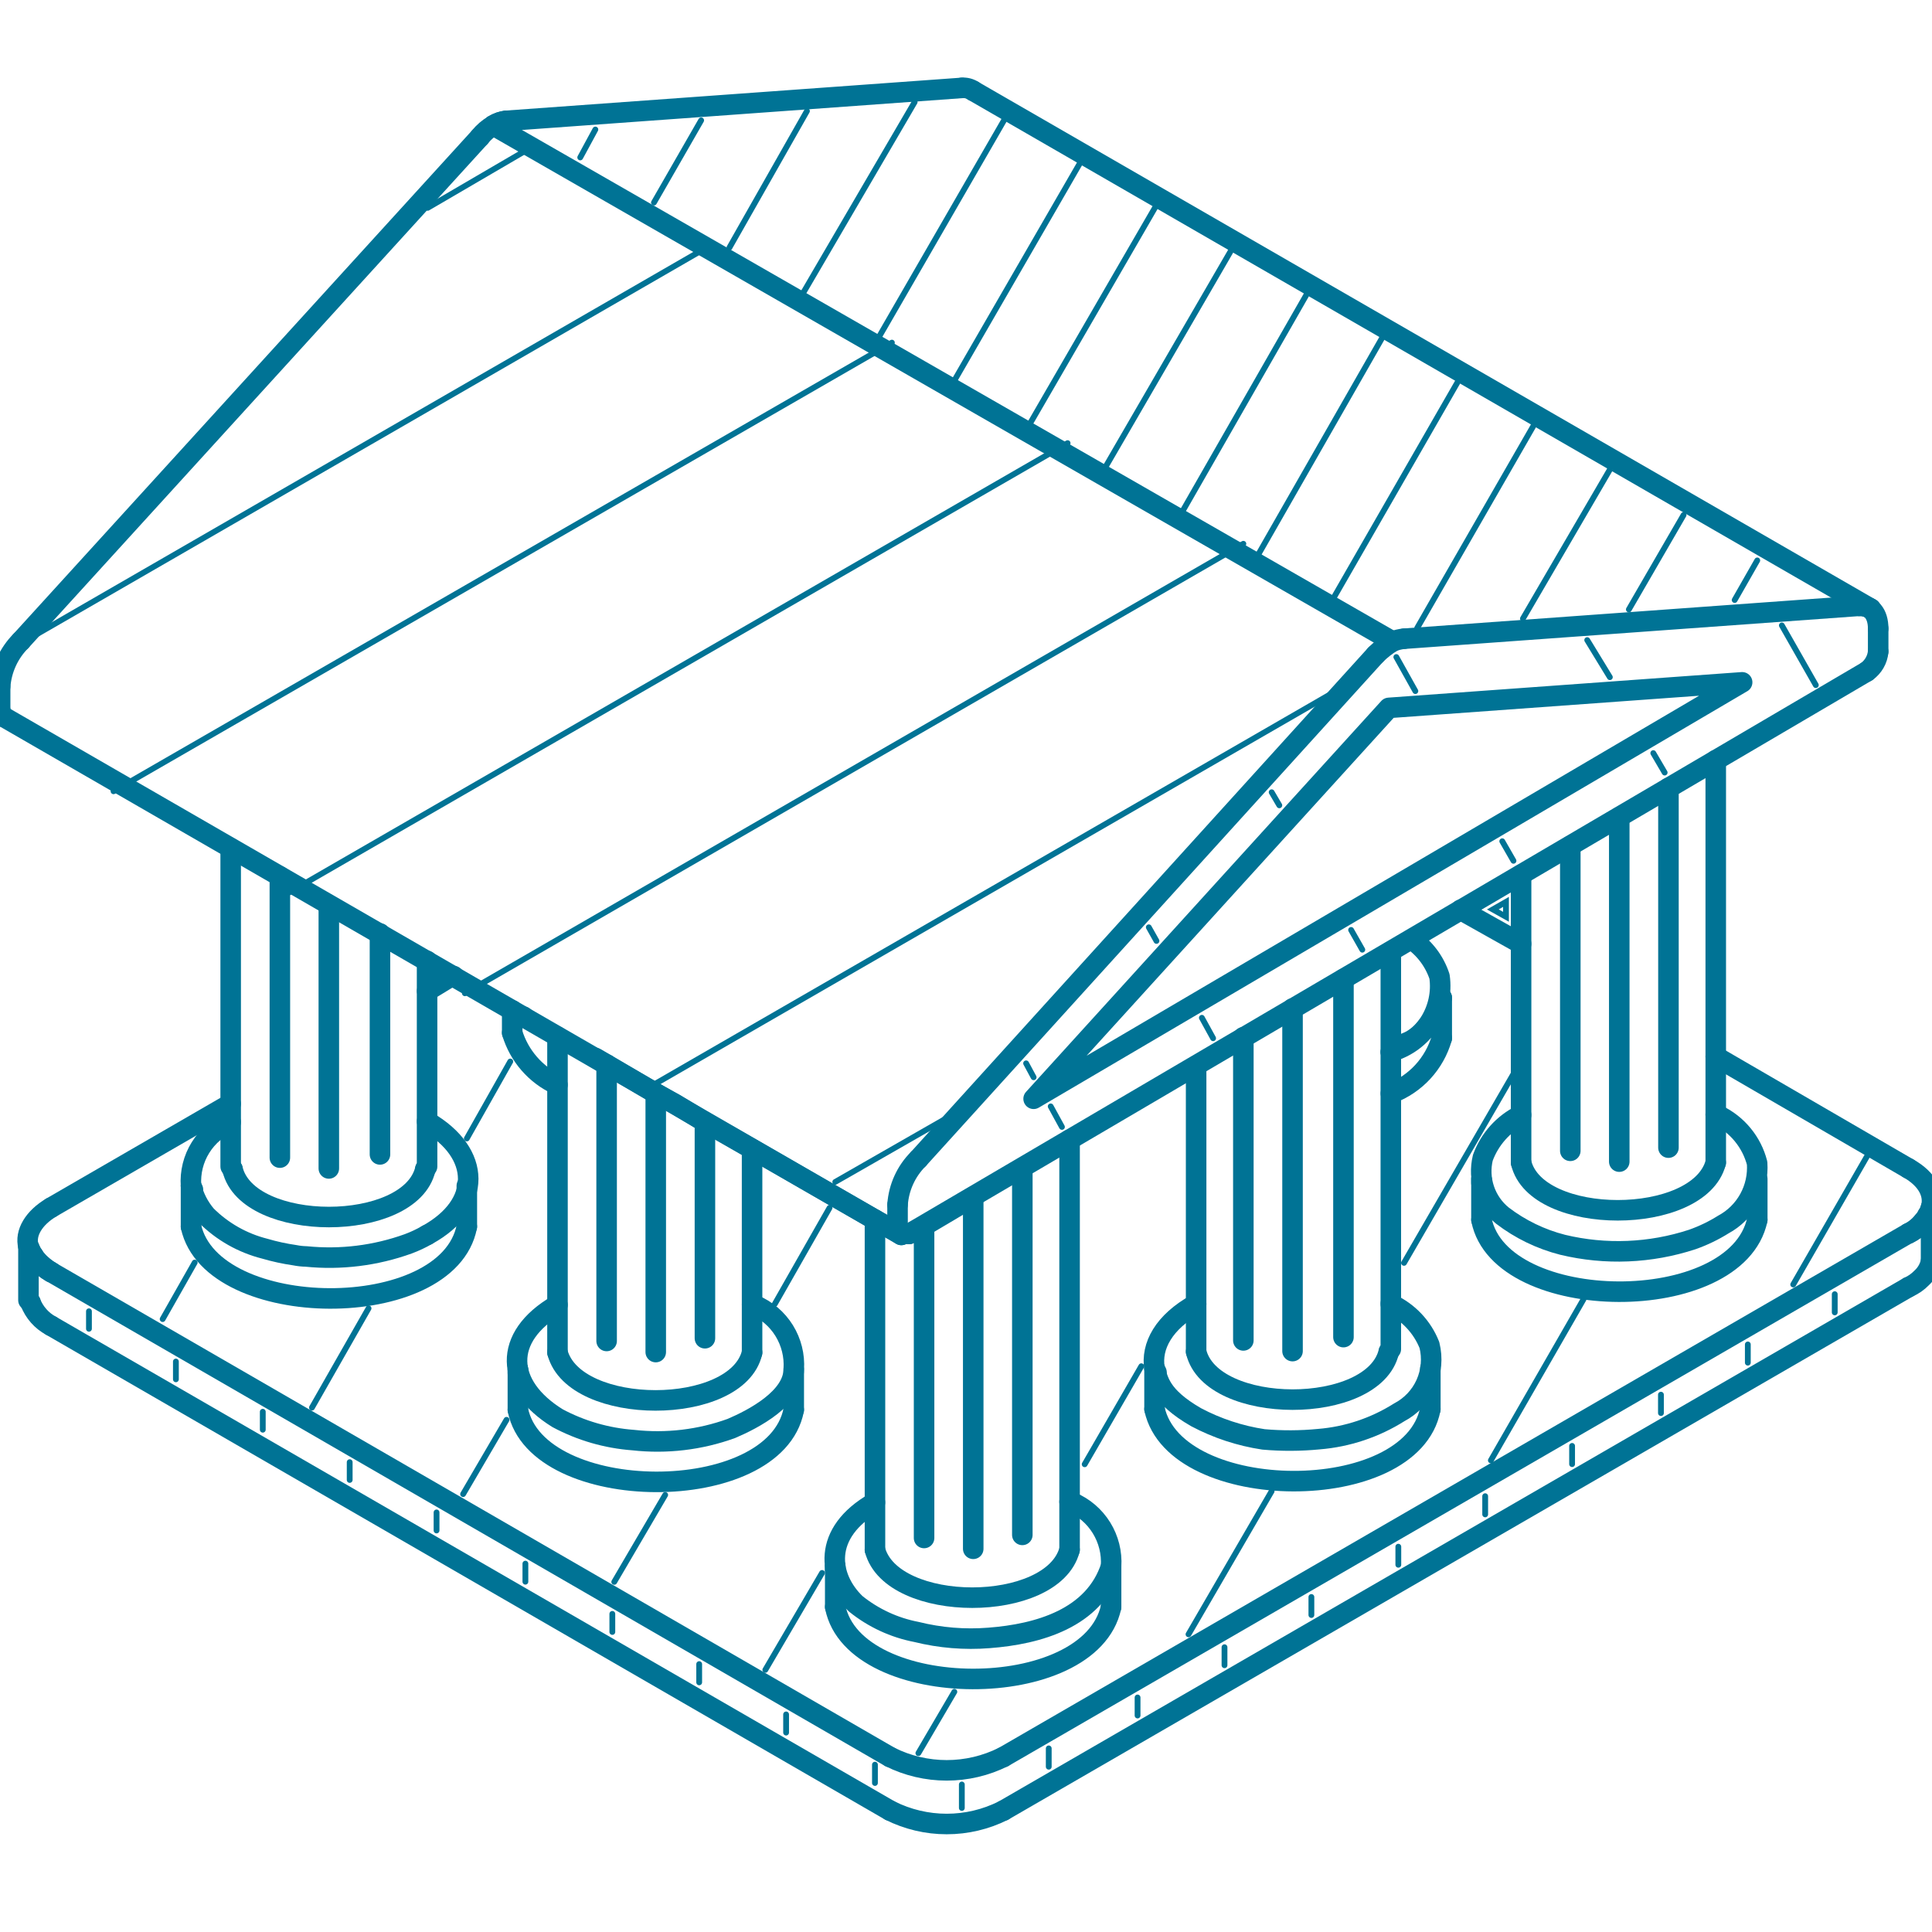 <svg width="70" height="70" viewBox="0 0 70 70" fill="none" xmlns="http://www.w3.org/2000/svg">
<g clip-path="url(#clip0_655_12134)">
<path d="M55.113 34.196L52.92 32.965" stroke="#007395" stroke-width="0.744" stroke-linecap="round" stroke-linejoin="round"/>
<path d="M18.353 4.377C18.183 4.394 18.02 4.451 17.876 4.542C17.69 4.651 17.526 4.793 17.391 4.96" stroke="#007395" stroke-width="0.744" stroke-linecap="round" stroke-linejoin="round"/>
<path d="M49.844 23.721C50.029 23.538 50.234 23.378 50.456 23.243C50.589 23.19 50.728 23.156 50.87 23.142" stroke="#007395" stroke-width="0.744" stroke-linecap="round" stroke-linejoin="round"/>
<path fill-rule="evenodd" clip-rule="evenodd" d="M63.121 24.722L37.45 39.811L50.321 25.648L63.121 24.722Z" stroke="#007395" stroke-width="0.744" stroke-linecap="round" stroke-linejoin="round"/>
<path d="M69.966 45.694C69.92 45.928 69.8 46.141 69.624 46.302C69.487 46.443 69.325 46.556 69.147 46.636" stroke="#007395" stroke-width="0.744" stroke-linecap="round" stroke-linejoin="round"/>
<path d="M1.102 47.184L1.031 47.108V45.156" stroke="#007395" stroke-width="0.744" stroke-linecap="round" stroke-linejoin="round"/>
<path d="M69.147 42.335C69.83 42.721 70.103 43.261 69.966 43.763C69.954 43.868 69.906 43.966 69.83 44.04C69.83 44.105 69.76 44.171 69.695 44.235C69.55 44.428 69.362 44.585 69.147 44.693" stroke="#007395" stroke-width="0.744" stroke-linecap="round" stroke-linejoin="round"/>
<path d="M1.855 46.091C1.652 45.968 1.467 45.815 1.307 45.639C1.238 45.573 1.238 45.504 1.172 45.444C1.101 45.362 1.101 45.263 1.03 45.161C0.895 44.663 1.238 44.12 1.855 43.753" stroke="#007395" stroke-width="0.744" stroke-linecap="round" stroke-linejoin="round"/>
<path d="M15.475 35.907L16.366 35.364H16.437" stroke="#007395" stroke-width="0.744" stroke-linecap="round" stroke-linejoin="round"/>
<path d="M31.701 54.436C29.769 55.538 30.001 57.142 31.002 58.107C31.642 58.623 32.398 58.974 33.206 59.129C34.063 59.342 34.949 59.415 35.83 59.345C37.62 59.209 39.648 58.636 40.257 56.749C40.288 56.26 40.167 55.773 39.909 55.356C39.651 54.939 39.27 54.612 38.818 54.422L38.752 54.411" stroke="#007395" stroke-width="0.744" stroke-linecap="round" stroke-linejoin="round"/>
<path d="M31.702 44.191V56.05V56.151" stroke="#007395" stroke-width="0.744" stroke-linecap="round" stroke-linejoin="round"/>
<path d="M38.753 56.151V56.05V41.294" stroke="#007395" stroke-width="0.744" stroke-linecap="round" stroke-linejoin="round"/>
<path d="M55.113 40.399C54.469 40.719 53.973 41.273 53.726 41.948C53.634 42.328 53.651 42.726 53.776 43.096C53.9 43.466 54.127 43.793 54.43 44.04C55.08 44.538 55.825 44.899 56.618 45.101C58.171 45.474 59.797 45.407 61.314 44.909C61.709 44.77 62.086 44.588 62.441 44.366C62.837 44.153 63.163 43.829 63.38 43.435C63.597 43.041 63.695 42.592 63.664 42.143C63.567 41.765 63.388 41.413 63.14 41.112C62.893 40.811 62.582 40.567 62.23 40.399L62.164 40.383" stroke="#007395" stroke-width="0.744" stroke-linecap="round" stroke-linejoin="round"/>
<path d="M62.165 27.543V42.028V42.124" stroke="#007395" stroke-width="0.744" stroke-linecap="round" stroke-linejoin="round"/>
<path d="M55.112 42.124V42.029V31.693" stroke="#007395" stroke-width="0.744" stroke-linecap="round" stroke-linejoin="round"/>
<path d="M50.393 38.13C50.535 38.068 50.671 37.992 50.799 37.905C50.87 37.878 50.935 37.839 50.935 37.788C51.006 37.761 51.075 37.729 51.141 37.693C51.353 37.567 51.54 37.402 51.69 37.206C51.761 37.124 51.824 37.044 51.895 36.948C51.966 36.863 51.966 36.767 52.032 36.687C52.101 36.51 52.167 36.329 52.238 36.153" stroke="#007395" stroke-width="0.744" stroke-linecap="round" stroke-linejoin="round"/>
<path d="M51.141 34.031C51.618 34.357 51.975 34.831 52.156 35.38C52.241 35.97 52.108 36.571 51.784 37.072C51.46 37.573 50.966 37.94 50.393 38.105" stroke="#007395" stroke-width="0.744" stroke-linecap="round" stroke-linejoin="round"/>
<path d="M18.967 36.833V36.852V36.864" stroke="#007395" stroke-width="0.744" stroke-linecap="round" stroke-linejoin="round"/>
<path d="M20.199 47.278C18.197 48.44 18.293 50.2 20.199 51.382C21.047 51.836 21.981 52.106 22.94 52.177C24.144 52.312 25.363 52.168 26.501 51.755C27.291 51.418 28.76 50.658 28.76 49.602C28.792 49.114 28.67 48.627 28.412 48.21C28.154 47.794 27.773 47.468 27.321 47.278L27.25 47.264" stroke="#007395" stroke-width="0.744" stroke-linecap="round" stroke-linejoin="round"/>
<path d="M20.199 37.562V48.908V49.005" stroke="#007395" stroke-width="0.744" stroke-linecap="round" stroke-linejoin="round"/>
<path d="M27.249 49.005V48.908V41.631" stroke="#007395" stroke-width="0.744" stroke-linecap="round" stroke-linejoin="round"/>
<path d="M8.358 40.655C7.906 40.839 7.524 41.161 7.266 41.576C7.007 41.99 6.887 42.476 6.921 42.963C7.018 43.36 7.205 43.729 7.47 44.04C8.056 44.624 8.789 45.039 9.592 45.242C9.949 45.347 10.314 45.426 10.683 45.479C10.818 45.506 10.956 45.521 11.094 45.524C12.346 45.65 13.609 45.493 14.792 45.066C15.028 44.978 15.257 44.871 15.475 44.745" stroke="#007395" stroke-width="0.744" stroke-linecap="round" stroke-linejoin="round"/>
<path d="M15.475 44.745C17.473 43.648 17.448 41.781 15.475 40.635V40.624" stroke="#007395" stroke-width="0.744" stroke-linecap="round" stroke-linejoin="round"/>
<path d="M15.474 34.815V42.264L15.411 42.359" stroke="#007395" stroke-width="0.744" stroke-linecap="round" stroke-linejoin="round"/>
<path d="M8.423 42.36L8.358 42.264V30.731" stroke="#007395" stroke-width="0.744" stroke-linecap="round" stroke-linejoin="round"/>
<path d="M43.339 47.248C42.173 47.897 41.694 48.763 41.831 49.592C41.976 50.011 42.012 50.584 43.339 51.349C44.101 51.752 44.926 52.024 45.779 52.152C46.446 52.211 47.118 52.208 47.785 52.143C48.82 52.059 49.819 51.725 50.697 51.171C51.126 50.946 51.468 50.584 51.666 50.142C51.864 49.699 51.908 49.203 51.79 48.733C51.53 48.078 51.03 47.547 50.392 47.248V47.228" stroke="#007395" stroke-width="0.744" stroke-linecap="round" stroke-linejoin="round"/>
<path d="M50.392 34.472V48.879L50.321 48.975" stroke="#007395" stroke-width="0.744" stroke-linecap="round" stroke-linejoin="round"/>
<path d="M43.338 48.975V48.879V38.623" stroke="#007395" stroke-width="0.744" stroke-linecap="round" stroke-linejoin="round"/>
<path d="M35.262 43.361L33.481 44.417L32.932 44.709" stroke="#007395" stroke-width="0.744" stroke-linecap="round" stroke-linejoin="round"/>
<path d="M32.591 44.692L31.701 44.191L27.249 41.63L25.541 40.654L24.444 39.99L23.76 39.617L21.98 38.568L21.571 38.331" stroke="#007395" stroke-width="0.744" stroke-linecap="round" stroke-linejoin="round"/>
<path d="M67.778 22.051L35.262 3.291" stroke="#007395" stroke-width="0.744" stroke-linecap="round" stroke-linejoin="round"/>
<path d="M35.263 3.291C35.141 3.209 34.995 3.171 34.849 3.184" stroke="#007395" stroke-width="0.744" stroke-linecap="round" stroke-linejoin="round"/>
<path d="M34.849 3.185L18.352 4.377" stroke="#007395" stroke-width="0.744" stroke-linecap="round" stroke-linejoin="round"/>
<path d="M17.392 4.961L0.759 23.222" stroke="#007395" stroke-width="0.744" stroke-linecap="round" stroke-linejoin="round"/>
<path d="M0.759 23.222C0.317 23.665 0.049 24.253 0.005 24.877" stroke="#007395" stroke-width="0.744" stroke-linecap="round" stroke-linejoin="round"/>
<path d="M0.005 24.877V25.722" stroke="#007395" stroke-width="0.744" stroke-linecap="round" stroke-linejoin="round"/>
<path d="M0.005 25.722C-0.006 25.774 0.002 25.828 0.027 25.875C0.052 25.922 0.092 25.959 0.141 25.979" stroke="#007395" stroke-width="0.744" stroke-linecap="round" stroke-linejoin="round"/>
<path d="M0.142 25.979L32.658 44.744" stroke="#007395" stroke-width="0.744" stroke-linecap="round" stroke-linejoin="round"/>
<path d="M32.657 44.744C32.52 44.663 32.52 44.613 32.52 44.482" stroke="#007395" stroke-width="0.744" stroke-linecap="round" stroke-linejoin="round"/>
<path d="M32.52 44.482V43.648" stroke="#007395" stroke-width="0.744" stroke-linecap="round" stroke-linejoin="round"/>
<path d="M32.52 43.648C32.563 43.023 32.831 42.434 33.275 41.992" stroke="#007395" stroke-width="0.744" stroke-linecap="round" stroke-linejoin="round"/>
<path d="M33.275 41.992L49.844 23.721" stroke="#007395" stroke-width="0.744" stroke-linecap="round" stroke-linejoin="round"/>
<path d="M50.87 23.142L67.365 21.95" stroke="#007395" stroke-width="0.744" stroke-linecap="round" stroke-linejoin="round"/>
<path d="M67.365 21.95C67.509 21.95 67.65 21.985 67.778 22.051" stroke="#007395" stroke-width="0.744" stroke-linecap="round" stroke-linejoin="round"/>
<path d="M32.933 44.709L67.639 24.329" stroke="#007395" stroke-width="0.744" stroke-linecap="round" stroke-linejoin="round"/>
<path d="M67.638 24.329C67.754 24.246 67.851 24.138 67.922 24.014C67.993 23.89 68.037 23.753 68.05 23.61" stroke="#007395" stroke-width="0.744" stroke-linecap="round" stroke-linejoin="round"/>
<path d="M68.05 23.61V22.775" stroke="#007395" stroke-width="0.744" stroke-linecap="round" stroke-linejoin="round"/>
<path d="M68.05 22.775C68.05 22.232 67.778 21.92 67.365 21.95" stroke="#007395" stroke-width="0.744" stroke-linecap="round" stroke-linejoin="round"/>
<path d="M18.353 4.377C18.183 4.394 18.02 4.451 17.875 4.542" stroke="#007395" stroke-width="0.744" stroke-linecap="round" stroke-linejoin="round"/>
<path d="M17.875 4.542L50.455 23.243" stroke="#007395" stroke-width="0.744" stroke-linecap="round" stroke-linejoin="round"/>
<path d="M69.966 43.753V45.694" stroke="#007395" stroke-width="0.744" stroke-linecap="round" stroke-linejoin="round"/>
<path d="M69.147 46.636L36.353 65.602" stroke="#007395" stroke-width="0.744" stroke-linecap="round" stroke-linejoin="round"/>
<path d="M36.353 65.602C35.717 65.921 35.014 66.087 34.301 66.087C33.589 66.087 32.886 65.921 32.249 65.602" stroke="#007395" stroke-width="0.744" stroke-linecap="round" stroke-linejoin="round"/>
<path d="M32.249 65.602L1.855 48.038" stroke="#007395" stroke-width="0.744" stroke-linecap="round" stroke-linejoin="round"/>
<path d="M1.856 48.038C1.51 47.853 1.242 47.55 1.102 47.184" stroke="#007395" stroke-width="0.744" stroke-linecap="round" stroke-linejoin="round"/>
<path d="M1.03 45.156C1.188 45.554 1.48 45.885 1.855 46.091" stroke="#007395" stroke-width="0.744" stroke-linecap="round" stroke-linejoin="round"/>
<path d="M1.855 46.091L32.249 63.66" stroke="#007395" stroke-width="0.744" stroke-linecap="round" stroke-linejoin="round"/>
<path d="M32.249 63.66C32.887 63.978 33.589 64.143 34.301 64.143C35.014 64.143 35.716 63.978 36.353 63.66" stroke="#007395" stroke-width="0.744" stroke-linecap="round" stroke-linejoin="round"/>
<path d="M36.353 63.661L69.147 44.684" stroke="#007395" stroke-width="0.744" stroke-linecap="round" stroke-linejoin="round"/>
<path d="M69.147 44.684C69.34 44.594 69.513 44.465 69.654 44.304C69.795 44.144 69.901 43.956 69.966 43.753" stroke="#007395" stroke-width="0.744" stroke-linecap="round" stroke-linejoin="round"/>
<path d="M62.165 38.281L69.147 42.335" stroke="#007395" stroke-width="0.744" stroke-linecap="round" stroke-linejoin="round"/>
<path d="M1.855 43.752L8.358 39.991" stroke="#007395" stroke-width="0.744" stroke-linecap="round" stroke-linejoin="round"/>
<path d="M30.262 56.749V58.224" stroke="#007395" stroke-width="0.744" stroke-linecap="round" stroke-linejoin="round"/>
<path d="M30.262 58.224C30.947 61.668 39.502 61.734 40.256 58.224" stroke="#007395" stroke-width="0.744" stroke-linecap="round" stroke-linejoin="round"/>
<path d="M40.257 58.224V56.749" stroke="#007395" stroke-width="0.744" stroke-linecap="round" stroke-linejoin="round"/>
<path d="M30.262 56.881V56.749" stroke="#007395" stroke-width="0.744" stroke-linecap="round" stroke-linejoin="round"/>
<path d="M31.701 56.151C32.315 58.465 38.135 58.465 38.752 56.151" stroke="#007395" stroke-width="0.744" stroke-linecap="round" stroke-linejoin="round"/>
<path d="M37.041 55.612V42.349" stroke="#007395" stroke-width="0.744" stroke-linecap="round" stroke-linejoin="round"/>
<path d="M35.262 56.116V43.36" stroke="#007395" stroke-width="0.744" stroke-linecap="round" stroke-linejoin="round"/>
<path d="M33.481 44.416V55.724" stroke="#007395" stroke-width="0.744" stroke-linecap="round" stroke-linejoin="round"/>
<path d="M53.676 42.716V44.196" stroke="#007395" stroke-width="0.744" stroke-linecap="round" stroke-linejoin="round"/>
<path d="M53.676 44.196C54.359 47.631 62.915 47.706 63.669 44.196" stroke="#007395" stroke-width="0.744" stroke-linecap="round" stroke-linejoin="round"/>
<path d="M63.669 44.196V42.716" stroke="#007395" stroke-width="0.744" stroke-linecap="round" stroke-linejoin="round"/>
<path d="M53.676 42.863V42.716" stroke="#007395" stroke-width="0.744" stroke-linecap="round" stroke-linejoin="round"/>
<path d="M62.164 42.124C61.547 44.427 55.661 44.427 55.113 42.124" stroke="#007395" stroke-width="0.744" stroke-linecap="round" stroke-linejoin="round"/>
<path d="M60.451 28.549V41.581" stroke="#007395" stroke-width="0.744" stroke-linecap="round" stroke-linejoin="round"/>
<path d="M58.669 42.088V29.609" stroke="#007395" stroke-width="0.744" stroke-linecap="round" stroke-linejoin="round"/>
<path d="M56.895 41.696V30.651" stroke="#007395" stroke-width="0.744" stroke-linecap="round" stroke-linejoin="round"/>
<path d="M52.237 36.153V37.612" stroke="#007395" stroke-width="0.744" stroke-linecap="round" stroke-linejoin="round"/>
<path d="M52.238 37.612C52.108 38.067 51.873 38.485 51.553 38.833C51.232 39.182 50.835 39.45 50.393 39.618" stroke="#007395" stroke-width="0.744" stroke-linecap="round" stroke-linejoin="round"/>
<path d="M18.558 36.606V37.422" stroke="#007395" stroke-width="0.744" stroke-linecap="round" stroke-linejoin="round"/>
<path d="M18.558 37.421C18.683 37.834 18.893 38.215 19.176 38.539C19.458 38.864 19.807 39.125 20.198 39.306" stroke="#007395" stroke-width="0.744" stroke-linecap="round" stroke-linejoin="round"/>
<path d="M18.764 49.613V51.08" stroke="#007395" stroke-width="0.744" stroke-linecap="round" stroke-linejoin="round"/>
<path d="M18.764 51.081C19.449 54.526 28.074 54.597 28.759 51.081" stroke="#007395" stroke-width="0.744" stroke-linecap="round" stroke-linejoin="round"/>
<path d="M28.759 51.08V49.613" stroke="#007395" stroke-width="0.744" stroke-linecap="round" stroke-linejoin="round"/>
<path d="M18.764 49.748V49.613" stroke="#007395" stroke-width="0.744" stroke-linecap="round" stroke-linejoin="round"/>
<path d="M20.199 49.004C20.818 51.318 26.702 51.318 27.25 49.004" stroke="#007395" stroke-width="0.744" stroke-linecap="round" stroke-linejoin="round"/>
<path d="M25.541 48.487V40.655" stroke="#007395" stroke-width="0.744" stroke-linecap="round" stroke-linejoin="round"/>
<path d="M23.759 48.988V39.618" stroke="#007395" stroke-width="0.744" stroke-linecap="round" stroke-linejoin="round"/>
<path d="M21.979 38.568V48.586" stroke="#007395" stroke-width="0.744" stroke-linecap="round" stroke-linejoin="round"/>
<path d="M6.921 42.963V44.443" stroke="#007395" stroke-width="0.744" stroke-linecap="round" stroke-linejoin="round"/>
<path d="M6.921 44.443C7.675 47.878 16.231 47.947 16.914 44.443" stroke="#007395" stroke-width="0.744" stroke-linecap="round" stroke-linejoin="round"/>
<path d="M16.914 44.443V42.963" stroke="#007395" stroke-width="0.744" stroke-linecap="round" stroke-linejoin="round"/>
<path d="M6.99 43.099L6.921 42.963" stroke="#007395" stroke-width="0.744" stroke-linecap="round" stroke-linejoin="round"/>
<path d="M15.411 42.36C14.863 44.674 8.972 44.674 8.424 42.36" stroke="#007395" stroke-width="0.744" stroke-linecap="round" stroke-linejoin="round"/>
<path d="M13.767 41.827V33.82" stroke="#007395" stroke-width="0.744" stroke-linecap="round" stroke-linejoin="round"/>
<path d="M11.914 42.335V32.798" stroke="#007395" stroke-width="0.744" stroke-linecap="round" stroke-linejoin="round"/>
<path d="M10.14 41.943V31.753" stroke="#007395" stroke-width="0.744" stroke-linecap="round" stroke-linejoin="round"/>
<path d="M41.831 49.583V51.056" stroke="#007395" stroke-width="0.744" stroke-linecap="round" stroke-linejoin="round"/>
<path d="M41.831 51.056C42.585 54.501 51.14 54.567 51.823 51.056" stroke="#007395" stroke-width="0.744" stroke-linecap="round" stroke-linejoin="round"/>
<path d="M51.824 51.056V49.583" stroke="#007395" stroke-width="0.744" stroke-linecap="round" stroke-linejoin="round"/>
<path d="M41.902 49.723L41.831 49.583" stroke="#007395" stroke-width="0.744" stroke-linecap="round" stroke-linejoin="round"/>
<path d="M50.32 48.974C49.772 51.297 43.887 51.283 43.338 48.974" stroke="#007395" stroke-width="0.744" stroke-linecap="round" stroke-linejoin="round"/>
<path d="M48.676 35.47V48.446" stroke="#007395" stroke-width="0.744" stroke-linecap="round" stroke-linejoin="round"/>
<path d="M46.831 36.54V48.953" stroke="#007395" stroke-width="0.744" stroke-linecap="round" stroke-linejoin="round"/>
<path d="M45.049 37.581V48.566" stroke="#007395" stroke-width="0.744" stroke-linecap="round" stroke-linejoin="round"/>
<path d="M38.476 40.83L38.069 40.087" stroke="#007395" stroke-width="0.21" stroke-miterlimit="10" stroke-linecap="round"/>
<path d="M37.45 39.031L37.178 38.527" stroke="#007395" stroke-width="0.21" stroke-miterlimit="10" stroke-linecap="round"/>
<path d="M43.953 37.617L43.546 36.877" stroke="#007395" stroke-width="0.21" stroke-miterlimit="10" stroke-linecap="round"/>
<path d="M41.901 34.091L41.624 33.598" stroke="#007395" stroke-width="0.21" stroke-miterlimit="10" stroke-linecap="round"/>
<path d="M49.359 34.409L48.953 33.694" stroke="#007395" stroke-width="0.21" stroke-miterlimit="10" stroke-linecap="round"/>
<path d="M46.352 29.178L46.075 28.705" stroke="#007395" stroke-width="0.21" stroke-miterlimit="10" stroke-linecap="round"/>
<path d="M54.836 31.188L54.43 30.48" stroke="#007395" stroke-width="0.21" stroke-miterlimit="10" stroke-linecap="round"/>
<path d="M51.281 25.039L50.592 23.806" stroke="#007395" stroke-width="0.21" stroke-miterlimit="10" stroke-linecap="round"/>
<path d="M60.314 27.991L59.902 27.287" stroke="#007395" stroke-width="0.21" stroke-miterlimit="10" stroke-linecap="round"/>
<path d="M58.328 24.535L57.508 23.192" stroke="#007395" stroke-width="0.21" stroke-miterlimit="10" stroke-linecap="round"/>
<path d="M65.791 24.823L64.56 22.66" stroke="#007395" stroke-width="0.21" stroke-miterlimit="10" stroke-linecap="round"/>
<path d="M34.935 40.147L30.262 42.823" stroke="#007395" stroke-width="0.207" stroke-miterlimit="10" stroke-linecap="round"/>
<path d="M48.128 25.198L23.211 39.574" stroke="#007395" stroke-width="0.21" stroke-miterlimit="10" stroke-linecap="round"/>
<path d="M45.049 19.702L16.843 35.988" stroke="#007395" stroke-width="0.21" stroke-miterlimit="10" stroke-linecap="round"/>
<path d="M38.681 16.056L10.482 32.331" stroke="#007395" stroke-width="0.21" stroke-miterlimit="10" stroke-linecap="round"/>
<path d="M32.315 12.414L4.114 28.669" stroke="#007395" stroke-width="0.21" stroke-miterlimit="10" stroke-linecap="round"/>
<path d="M25.812 8.848L1.373 22.956" stroke="#007395" stroke-width="0.21" stroke-miterlimit="10" stroke-linecap="round"/>
<path d="M19.337 5.287L15.496 7.53" stroke="#007395" stroke-width="0.21" stroke-miterlimit="10" stroke-linecap="round"/>
<path d="M63.669 20.305L62.85 21.739" stroke="#007395" stroke-width="0.21" stroke-miterlimit="10" stroke-linecap="round"/>
<path d="M60.999 18.66L59.017 22.081" stroke="#007395" stroke-width="0.21" stroke-miterlimit="10" stroke-linecap="round"/>
<path d="M58.329 17.012L55.179 22.413" stroke="#007395" stroke-width="0.21" stroke-miterlimit="10" stroke-linecap="round"/>
<path d="M55.593 15.371L51.347 22.755" stroke="#007395" stroke-width="0.21" stroke-miterlimit="10" stroke-linecap="round"/>
<path d="M52.857 13.767L48.334 21.638" stroke="#007395" stroke-width="0.21" stroke-miterlimit="10" stroke-linecap="round"/>
<path d="M50.115 12.177L45.597 20.079" stroke="#007395" stroke-width="0.21" stroke-miterlimit="10" stroke-linecap="round"/>
<path d="M47.379 10.603L42.856 18.504" stroke="#007395" stroke-width="0.21" stroke-miterlimit="10" stroke-linecap="round"/>
<path d="M44.637 9.019L40.051 16.925" stroke="#007395" stroke-width="0.21" stroke-miterlimit="10" stroke-linecap="round"/>
<path d="M41.902 7.43L37.313 15.356" stroke="#007395" stroke-width="0.21" stroke-miterlimit="10" stroke-linecap="round"/>
<path d="M39.161 5.855L34.578 13.788" stroke="#007395" stroke-width="0.21" stroke-miterlimit="10" stroke-linecap="round"/>
<path d="M36.425 4.276L31.838 12.223" stroke="#007395" stroke-width="0.21" stroke-miterlimit="10" stroke-linecap="round"/>
<path d="M33.14 3.698L29.1 10.614" stroke="#007395" stroke-width="0.21" stroke-miterlimit="10" stroke-linecap="round"/>
<path d="M29.237 4.024L26.43 8.969" stroke="#007395" stroke-width="0.21" stroke-miterlimit="10" stroke-linecap="round"/>
<path d="M25.404 4.361L23.694 7.338" stroke="#007395" stroke-width="0.21" stroke-miterlimit="10" stroke-linecap="round"/>
<path d="M21.571 4.693L21.023 5.704" stroke="#007395" stroke-width="0.21" stroke-miterlimit="10" stroke-linecap="round"/>
<path fill-rule="evenodd" clip-rule="evenodd" d="M54.565 33.217L54.088 32.95L54.565 32.677V33.217Z" stroke="#007395" stroke-width="0.21" stroke-miterlimit="22.926" stroke-linecap="round"/>
<path d="M67.639 41.907L64.972 46.54" stroke="#007395" stroke-width="0.21" stroke-miterlimit="10" stroke-linecap="round"/>
<path d="M57.372 47.078L54.017 52.912" stroke="#007395" stroke-width="0.21" stroke-miterlimit="10" stroke-linecap="round"/>
<path d="M54.974 38.673L50.87 45.756" stroke="#007395" stroke-width="0.21" stroke-miterlimit="10" stroke-linecap="round"/>
<path d="M46.074 54.029L43.062 59.214" stroke="#007395" stroke-width="0.21" stroke-miterlimit="10" stroke-linecap="round"/>
<path d="M41.353 49.501L39.3 53.053" stroke="#007395" stroke-width="0.21" stroke-miterlimit="10" stroke-linecap="round"/>
<path d="M34.578 61.297L33.275 63.519" stroke="#007395" stroke-width="0.21" stroke-miterlimit="10" stroke-linecap="round"/>
<path d="M29.785 56.991L27.729 60.502" stroke="#007395" stroke-width="0.21" stroke-miterlimit="10" stroke-linecap="round"/>
<path d="M30.056 43.763L28.074 47.244" stroke="#007395" stroke-width="0.21" stroke-miterlimit="10" stroke-linecap="round"/>
<path d="M24.101 54.164L22.256 57.314" stroke="#007395" stroke-width="0.21" stroke-miterlimit="10" stroke-linecap="round"/>
<path d="M18.353 51.443L16.779 54.134" stroke="#007395" stroke-width="0.21" stroke-miterlimit="10" stroke-linecap="round"/>
<path d="M18.488 38.461L16.914 41.249" stroke="#007395" stroke-width="0.21" stroke-miterlimit="10" stroke-linecap="round"/>
<path d="M13.353 47.404L11.302 51.001" stroke="#007395" stroke-width="0.21" stroke-miterlimit="10" stroke-linecap="round"/>
<path d="M7.055 45.745L5.893 47.793" stroke="#007395" stroke-width="0.21" stroke-miterlimit="10" stroke-linecap="round"/>
<path d="M3.223 48.144V47.51" stroke="#007395" stroke-width="0.21" stroke-miterlimit="10" stroke-linecap="round"/>
<path d="M6.373 49.975V49.331" stroke="#007395" stroke-width="0.21" stroke-miterlimit="10" stroke-linecap="round"/>
<path d="M9.521 51.801V51.151" stroke="#007395" stroke-width="0.21" stroke-miterlimit="10" stroke-linecap="round"/>
<path d="M12.67 53.621V52.977" stroke="#007395" stroke-width="0.21" stroke-miterlimit="10" stroke-linecap="round"/>
<path d="M15.817 55.452V54.798" stroke="#007395" stroke-width="0.21" stroke-miterlimit="10" stroke-linecap="round"/>
<path d="M19.036 57.308V56.654" stroke="#007395" stroke-width="0.21" stroke-miterlimit="10" stroke-linecap="round"/>
<path d="M22.186 59.129V58.474" stroke="#007395" stroke-width="0.21" stroke-miterlimit="10" stroke-linecap="round"/>
<path d="M25.333 60.955V60.294" stroke="#007395" stroke-width="0.21" stroke-miterlimit="10" stroke-linecap="round"/>
<path d="M28.482 62.775V62.117" stroke="#007395" stroke-width="0.21" stroke-miterlimit="10" stroke-linecap="round"/>
<path d="M31.701 64.601V63.937" stroke="#007395" stroke-width="0.21" stroke-miterlimit="10" stroke-linecap="round"/>
<path d="M34.849 65.506V64.656" stroke="#007395" stroke-width="0.21" stroke-miterlimit="10" stroke-linecap="round"/>
<path d="M37.998 64.011V63.348" stroke="#007395" stroke-width="0.21" stroke-miterlimit="10" stroke-linecap="round"/>
<path d="M41.216 62.156V61.503" stroke="#007395" stroke-width="0.21" stroke-miterlimit="10" stroke-linecap="round"/>
<path d="M44.366 60.335V59.682" stroke="#007395" stroke-width="0.21" stroke-miterlimit="10" stroke-linecap="round"/>
<path d="M47.514 58.515V57.862" stroke="#007395" stroke-width="0.21" stroke-miterlimit="10" stroke-linecap="round"/>
<path d="M50.664 56.694V56.04" stroke="#007395" stroke-width="0.21" stroke-miterlimit="10" stroke-linecap="round"/>
<path d="M53.811 54.869V54.21" stroke="#007395" stroke-width="0.21" stroke-miterlimit="10" stroke-linecap="round"/>
<path d="M56.96 53.048V52.388" stroke="#007395" stroke-width="0.21" stroke-miterlimit="10" stroke-linecap="round"/>
<path d="M60.179 51.198V50.532" stroke="#007395" stroke-width="0.21" stroke-miterlimit="10" stroke-linecap="round"/>
<path d="M63.327 49.372V48.712" stroke="#007395" stroke-width="0.21" stroke-miterlimit="10" stroke-linecap="round"/>
<path d="M66.476 47.55V46.891" stroke="#007395" stroke-width="0.21" stroke-miterlimit="10" stroke-linecap="round"/>
</g>
<defs>
<clipPath id="clip0_655_12134">
<rect width="70" height="70" fill="white"/>
</clipPath>
</defs>
</svg>
